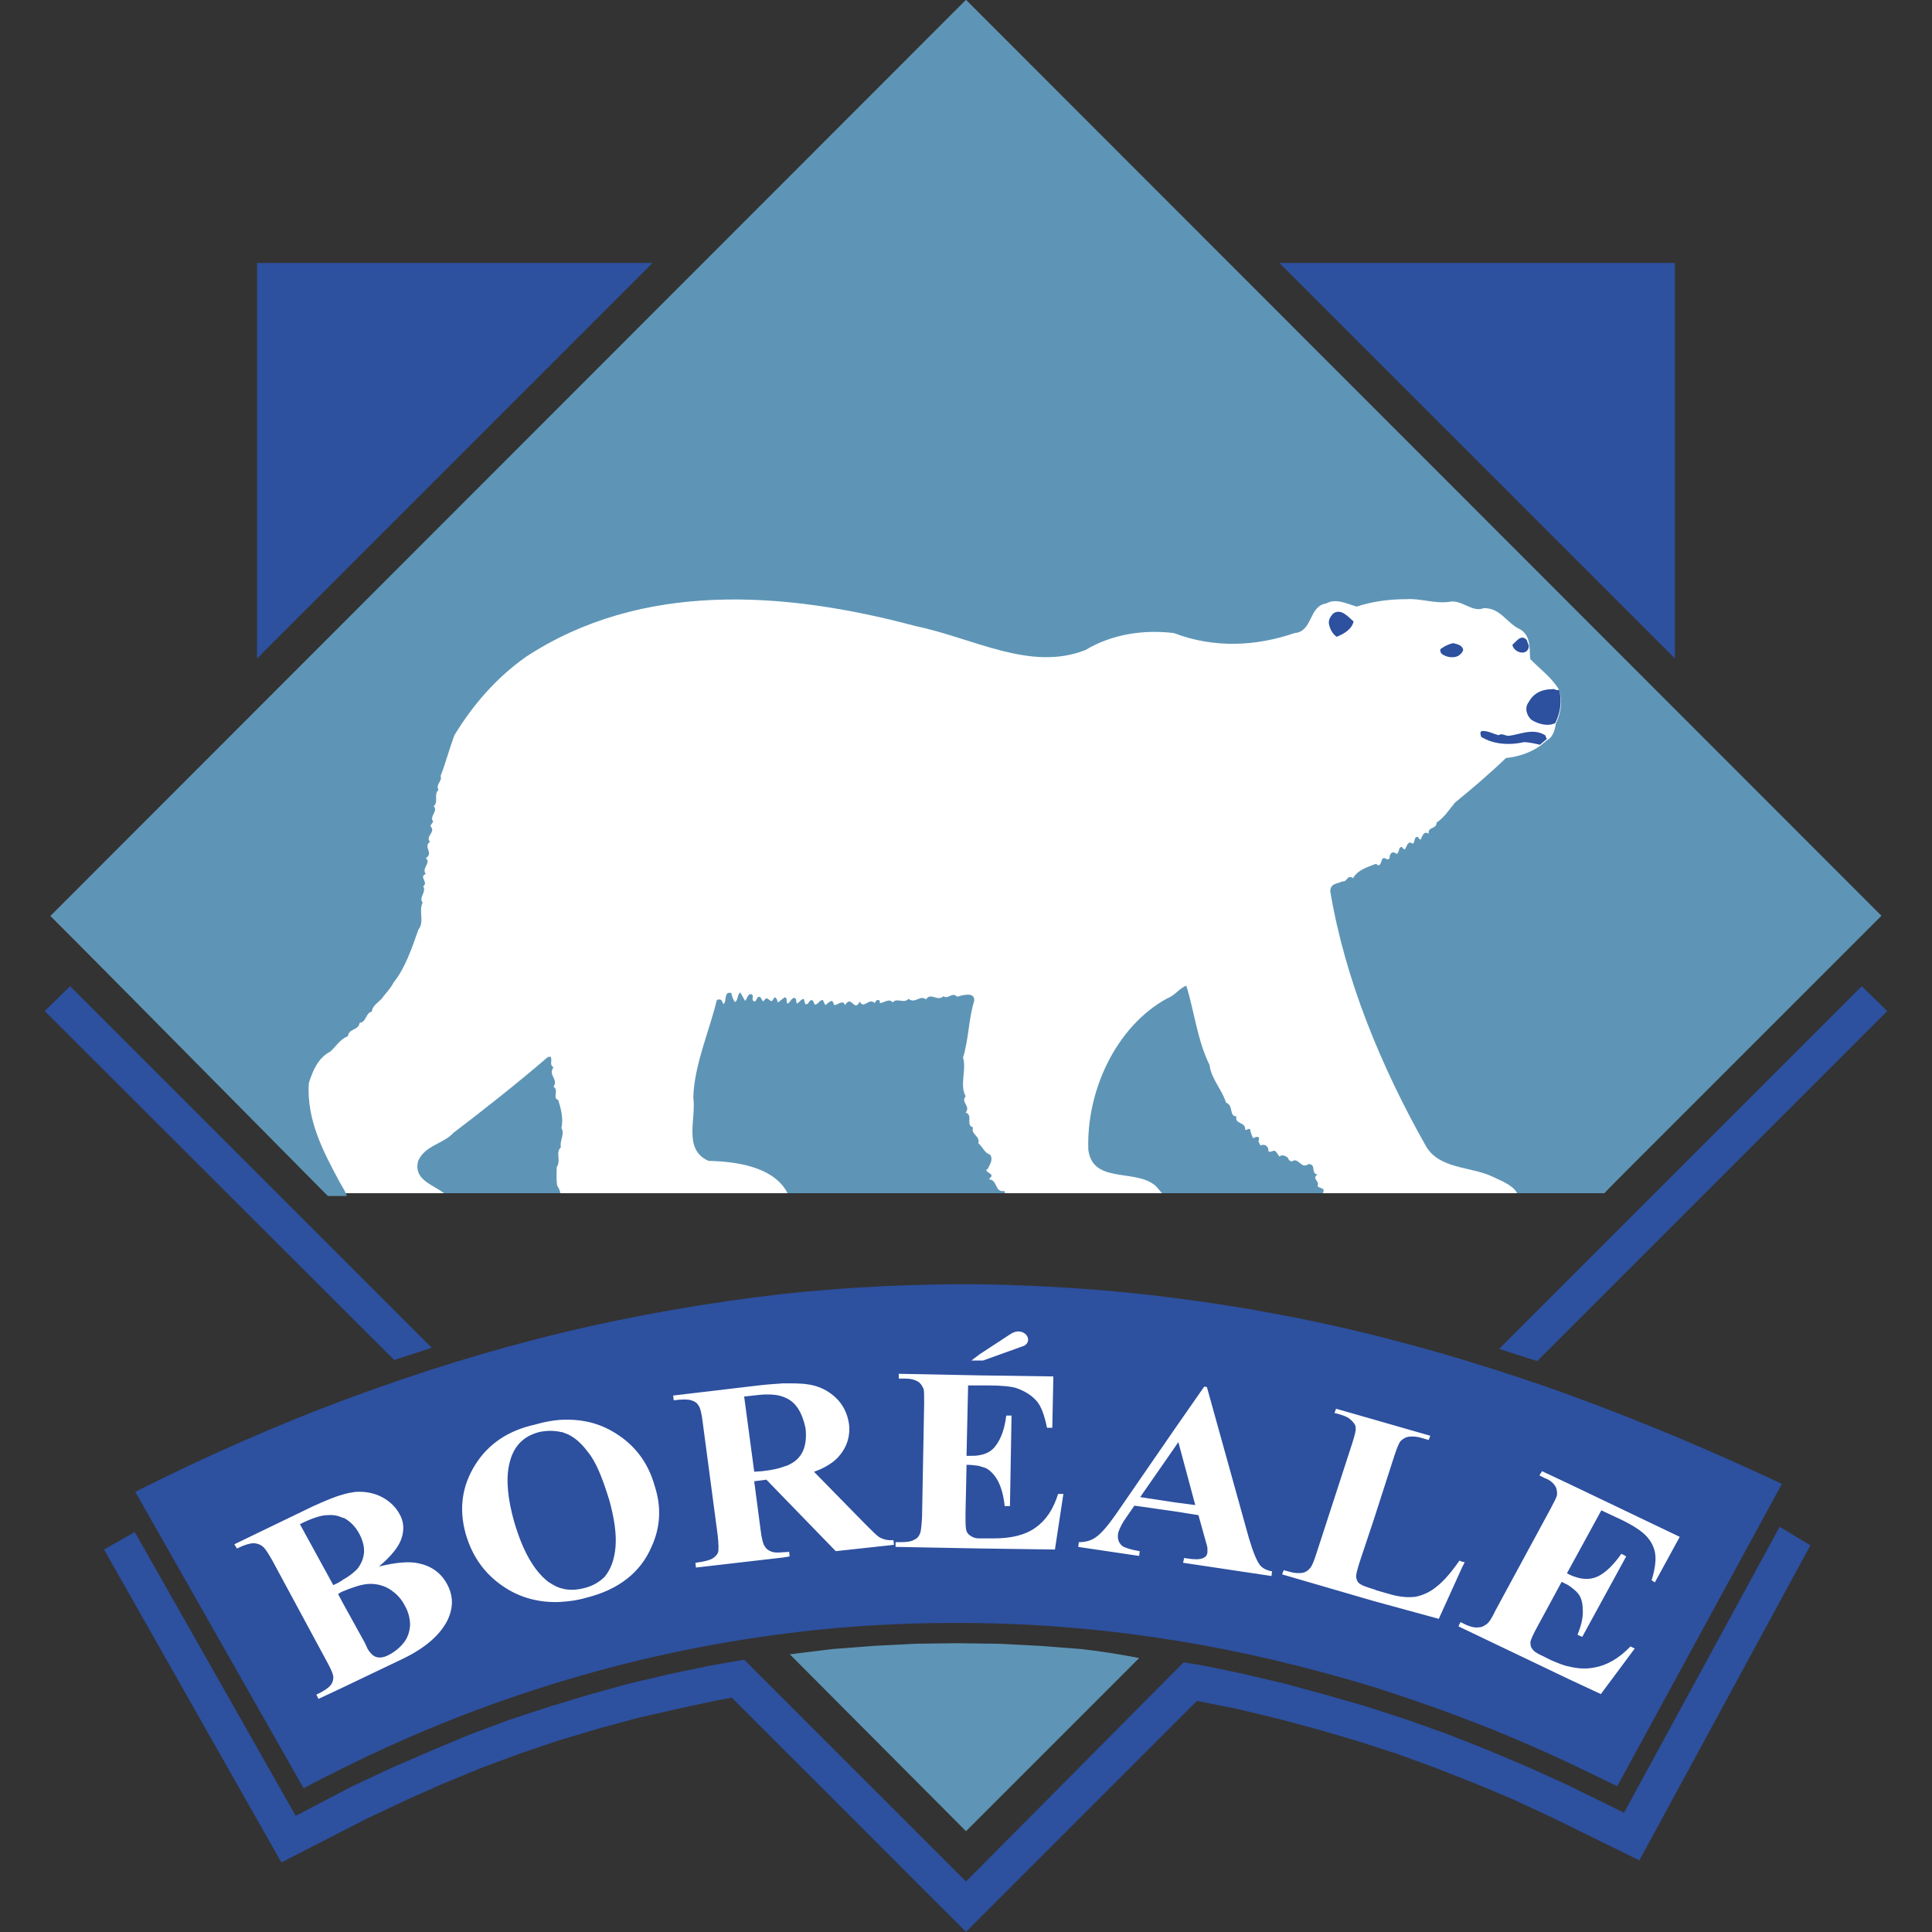 <?xml version="1.0" encoding="utf-8"?>
<!-- Generator: Adobe Illustrator 24.3.0, SVG Export Plug-In . SVG Version: 6.00 Build 0)  -->
<svg version="1.1" id="Layer_1" xmlns="http://www.w3.org/2000/svg" xmlns:xlink="http://www.w3.org/1999/xlink" x="0px" y="0px"
	 viewBox="0 0 512 512" style="enable-background:new 0 0 512 512;" xml:space="preserve">
<rect x="0" y="0" width="512" height="512" fill="#333333" stroke="none"/>
<style type="text/css">
	.st0{fill:#FFFFFF;}
	.st1{fill:#2D509F;}
	.st2{fill:#5E95B6;}
</style>
<g id="XMLID_1_">
	<path id="XMLID_39_" class="st0" d="M38.24,396.33c17.68-8.84,35.64-16.7,53.32-23.29c19.36-7.16,38.59-13.19,57.53-17.68
		c19.36-4.77,39.15-8.28,58.79-10.38c16-1.68,31.85-2.53,47.14-2.53c1.54,0,3.09,0,4.63,0c17.54,0.14,34.94,1.4,51.63,3.51
		c17.82,2.25,35.5,5.61,52.34,9.82c8.42,2.1,16.14,4.21,23.43,6.31c10.38,3.09,19.78,6.17,28.62,9.54
		c17.82,6.45,36.06,14.17,53.88,22.87l-41.95,77.03c-3.79-1.96-7.3-3.65-10.66-5.19c-9.68-4.49-19.36-8.7-28.9-12.35
		c-7.3-2.81-15.01-5.47-23.57-8.28c-17.68-5.47-35.5-9.68-52.76-12.35c-17.12-2.81-34.66-4.35-52.06-4.63c-2.24,0-4.63,0-6.88,0
		c-15.29,0-30.59,0.98-45.32,2.95c-19.78,2.53-39.71,6.73-59.35,12.63c-19.78,6.03-39.29,13.75-57.95,23.01l-1.82,0.84
		c-2.39,1.26-4.91,2.53-7.44,3.79L38.24,396.33z"/>
	<polygon id="XMLID_40_" class="st0" points="16.91,242.69 256,3.46 495.09,242.69 425.08,316.21 86.92,316.21 13.4,242.69 	"/>
	<path id="XMLID_44_" class="st1" d="M500.14,267.95l-92.75,92.75l-2.25-0.7l-7.86-2.53l96.11-96.11L500.14,267.95z M27.57,410.64
		L27.57,410.64l47,82.92l22.73-11.65l10.1-4.77l10.1-4.49l10.24-4.21l10.24-3.79l10.38-3.51l10.38-3.09l10.38-2.81l10.52-2.39
		l10.38-2.24l3.93-0.7L256,511.95l61.18-61.18h0.14l10.52,2.1l10.52,2.53l10.52,2.81l10.52,3.09l10.52,3.37l10.38,3.79l10.38,4.07
		l10.38,4.35l10.24,4.77l23.15,11.37l45.32-83.49l-8.14-4.91l-41.25,75.77l-15.15-7.44l-10.52-4.77l-10.66-4.49l-10.66-4.21
		l-10.66-3.79l-10.8-3.51l-10.8-3.09l-10.8-2.95l-10.8-2.53l-4.63-0.98l-6.17-1.26l-5.05-0.84L256,498.62l-58.79-58.79l-8.84,1.54
		l-10.8,2.25l-10.8,2.53l-10.66,2.95l-10.66,3.23l-10.66,3.51l-10.52,3.93l-10.38,4.35l-10.38,4.49L93.1,473.5l-14.73,7.72
		l-42.65-75.21L27.57,410.64z M104.46,360.41L104.46,360.41l-92.61-92.47l6.73-6.59l95.83,95.83L104.46,360.41z"/>
	<path id="XMLID_45_" class="st2" d="M256,485.29l38.73-38.73l7.16-7.16c-5.05-0.98-10.24-1.82-15.43-2.39l-10.94-0.84l-11.08-0.56
		l-10.94-0.14l-10.94,0.14l-10.94,0.56l-10.94,0.84l-11.37,1.4L256,485.29z"/>
	<path id="XMLID_46_" class="st1" d="M358.71,164.68c-0.42,2.1-2.67,3.37-4.49,4.07c-0.98-0.7-1.68-1.82-1.96-3.09
		c-0.42-1.26,0.42-2.53,1.26-3.23C355.62,161.31,357.31,163.55,358.71,164.68z"/>
	<path id="XMLID_47_" class="st1" d="M387.75,172.11c0,0.7-0.84,1.4-1.26,1.68c-1.26,0.7-3.23,0.42-4.49-0.56
		c-0.28-0.42-0.56-1.12,0-1.4c0.98-0.7,1.96-1.12,3.09-1.4C386.21,170.71,387.47,170.99,387.75,172.11z"/>
	<path id="XMLID_48_" class="st1" d="M405.15,171.13c0,1.54-1.26,2.1-2.53,1.68c-0.84-0.28-1.68-0.98-1.82-1.96
		c0.98-0.7,2.24-2.95,3.79-1.26L405.15,171.13z"/>
	<path id="XMLID_49_" class="st2" d="M148.52,316.21h-30.87c-3.09-2.39-8-3.51-6.88-8.42c1.68-4.21,6.74-4.63,9.4-7.58
		c8.28-6.31,16.84-13.05,24.98-20.06l0.7-0.14c0.7,0.84-0.42,2.25,0.84,2.81c-1.54,2.25,1.4,3.09,0,5.19
		c1.54,0.98-0.42,2.95,1.26,3.51c0.7,2.24,1.4,4.91,0.84,7.44c0.98,1.54-0.56,3.37-0.14,5.05c-1.54,1.54,0.14,3.37-1.12,5.33
		c0,1.68-0.14,3.37,0.14,4.91C148.1,314.81,148.38,315.51,148.52,316.21z"/>
	<path id="XMLID_50_" class="st2" d="M266.38,316.21h-57.67c-3.65-7.16-14.03-8.42-20.91-8.56c-6.88-2.95-3.23-11.23-4.07-16.84
		c0.28-8.7,4.21-17.4,6.17-25.54c0.14-0.56,0.84-0.42,1.26-0.28l0.56,1.12c0.98-0.7,0-3.51,2.1-2.95c0.14,0.7,0.42,1.82,0.98,2.39
		c0.84-0.42,0.56-2.1,1.4-2.53l1.26,2.24c0.56-0.7,0.7-1.68,1.4-1.82c1.4,0.14-0.14,1.68,1.12,1.96c0.7-0.14,0.56-1.68,1.54-1.12
		l0.7,1.12c0.42-0.28,0.42-0.7,0.98-0.84c0.56,0.14,0.84,0.84,1.4,0.7c0.28-0.28,0.42-0.7,0.7-0.98c0.56,0.14,0.7,0.98,0.84,1.4
		l1.82-1.4c0.98,0.28,0.14,1.4,0.84,1.68c0.7-0.56,0.98-1.4,1.68-1.54c0.7,0.14,0.42,1.12,0.7,1.54c0.7-0.28,0.98-1.12,1.82-1.26
		l0.42,1.4c1.12,0.28,0.84-1.4,1.96-0.98l0.56,1.12c0.84,0,1.12-1.12,2.1-1.26l0.7,1.4c0.56-0.42,0.98-0.98,1.68-1.12
		c0.42,0.14,0.42,0.7,0.7,1.12c0.98-0.14,2.39-1.54,2.81,0c1.82-2.95,2.39,2.1,3.93-0.98c0.98,2.24,2.39-1.12,3.93,0.42
		c0.28-0.42,0.7-1.26,1.4-0.56c-0.14,0.14,0,0.42,0,0.56c0.98,0,2.53-1.4,3.37-0.14c1.12-1.4,2.95,0.42,4.21-0.98
		c1.82,1.4,2.95-1.12,4.63,0.14c1.26-1.96,3.09,0.7,4.63-0.84c1.26,0.98,2.25-1.26,3.65,0.14c1.4-0.42,4.77-1.4,4.49,1.12
		c-1.54,5.05-1.4,9.96-2.95,15.01c0.98,3.23-0.98,7.3,0.7,10.24c-1.4,1.68,1.4,2.53,0,4.35c2.1,0.7-0.14,3.23,1.96,3.93
		c-0.7,1.82,1.96,2.25,1.4,4.21c1.12,0.84,1.68,2.67,3.09,2.95c0.98,1.4-0.14,2.67-0.56,3.79c-0.14,0.14-0.42,0.14-0.42,0.42
		c0.28,0.7,1.4,0.7,1.4,1.54l-0.7,0.84c2.39,0.14,1.4,3.51,4.07,3.09L266.38,316.21z"/>
	<path id="XMLID_51_" class="st2" d="M350.57,316.21h-42.65c-0.7-0.84-1.4-1.82-2.24-2.39c-5.47-3.93-16.14-0.28-17.26-9.12
		c-0.56-15.57,7.3-32.69,20.91-40.13c1.96-0.7,3.23-2.67,5.05-3.37c2.1,6.73,2.95,14.59,6.17,21.05c0.42,3.65,3.37,6.59,4.35,9.96
		c2.1,0.7,0.7,3.65,2.81,3.65c-0.7,2.1,2.53,1.4,2.25,3.51c0.7,0.28,0.7-0.56,1.4,0c0,0.7,0.42,1.54,0.7,2.25
		c0.56-0.14,1.82-0.98,1.54,0.56c-0.28,0.56,0.28,0.7,0.42,1.4c0.98-0.42,1.68-0.14,2.1,0.84c-0.14,1.68,1.26,0.28,1.68,0.56
		c0.56,0.28,0.84,0.98,1.26,1.54c0.7-0.7,1.68-0.14,2.24,0.28c0.14,0.56,0.56,0.98,1.12,0.98c1.68-1.26,2.39,2.24,4.35,0.7
		c2.24,0.14,0.42,2.39,2.39,2.81c-1.68,0.98,0.7,1.82,0,2.95C349.45,315.09,351.41,314.53,350.57,316.21L350.57,316.21z"/>
	<path id="XMLID_52_" class="st1" d="M408.1,197.37c-1.12-0.28-3.09-0.7-4.21-0.7c-3.65,0.84-8,0.7-11.37-1.4
		c-0.14-0.56-0.42-1.26,0.14-1.54c1.54-0.14,2.95,0.7,4.49,1.12c0.84-0.7,1.82,0.28,2.81,0.14c3.09-0.42,6.31-2.1,9.54-0.14
		l0.42,0.98L408.1,197.37z"/>
	<path id="XMLID_53_" class="st1" d="M412.17,191.62c-1.96,0.98-4.49,0.28-6.31-0.84c-1.26-1.12-1.96-3.23-0.7-4.77
		c1.26-2.39,3.65-3.37,6.17-3.37c0.56-0.28,1.4,0.7,1.82,0C413.99,185.72,413.57,188.67,412.17,191.62z"/>
	<path id="XMLID_54_" class="st2" d="M13.4,242.69L256-0.05l242.6,242.74l-73.52,73.52h-23.01c-1.26-2.24-4.21-3.23-6.45-4.35
		c-5.89-2.81-14.31-1.96-17.82-8.28c-11.79-20.91-21.33-43.92-25.26-67.35c0-2.25,1.96-1.96,3.23-2.67
		c1.26,0.28,1.26-1.96,2.81-0.84c1.26-2.25,3.93-2.95,6.03-3.79l0.7,0.42c0.98-0.28,0.56-1.96,1.54-1.96c0.42,0.14,1.12,0.7,1.4,0
		c0-0.84,0.42-1.82,1.4-1.4l0.42,0.28c0.84-0.14,0.42-1.82,1.4-1.82l0.7,0.7c0.7-0.42,0.7-2.67,2.24-1.54
		c0.7-0.56,0.28-1.96,1.26-1.82c0.28,0.14,0.42,0.7,0.84,0.7c0.42-0.98,0.84-2.39,2.1-1.54c-0.28-1.96,2.1-1.12,2.1-2.95
		c2.1-1.4,3.37-3.51,4.91-5.33c4.63-3.79,9.12-7.58,13.47-11.79c3.09-0.28,6.59-1.4,9.26-3.37l1.68-1.4c1.54-0.7,2.1-2.95,2.24-4.21
		c1.4-2.95,1.82-5.89,0.98-8.84v-0.14c-2.1-3.51-5.19-5.61-7.72-8.28c-0.28-2.81,0.28-6.03-2.67-7.86
		c-3.51-1.54-5.19-5.75-9.68-5.61c-2.95,1.26-5.89-2.39-9.12-1.68c-3.79,0.56-7.72-0.98-11.37-0.7c-4.49,0-8.84,0.56-13.19,1.96
		c-2.81-0.84-5.47-2.24-8-0.84c-4.77,0.7-3.51,7.44-8.42,7.86c-10.24,3.51-21.33,4.07-31.99,0c-8-0.98-16.42,0.28-23.43,4.49
		c-14.59,5.75-29.47-3.09-44.9-6.31c-35.08-9.4-72.82-11.93-103.41,8.14c-7.72,5.47-13.89,12.49-18.94,20.77
		c-1.26,3.37-2.39,7.58-3.65,10.8c0.56,1.26-1.4,2.25-0.56,3.65c-1.4,1.4,0.14,3.09-1.26,4.35c1.26,1.26-1.26,2.67-0.14,4.07
		c-0.14,0.42-0.7,0.7-0.7,1.26c1.54,1.54-1.54,2.67-0.14,4.07c-1.96,1.4,1.12,2.95-1.12,4.35c1.54,1.26-1.26,2.67,0,4.21
		c-1.96,0.7,0.84,2.25-0.7,3.23c0.98,1.54-1.26,2.95-0.14,4.35c-1.12,2.39,0.56,5.05-1.12,7.16c-1.68,4.77-3.51,10.24-6.59,14.03
		c-0.7,1.4-1.68,2.39-2.67,3.65c-0.84,1.4-2.95,2.24-3.09,4.07c-1.68,0.28-1.4,2.81-3.23,2.95c-0.28,2.1-2.81,1.4-3.09,3.51
		c-2.25,0.98-3.09,2.67-4.63,4.07c-3.23,1.68-4.63,4.91-5.75,8.42c-0.56,9.68,3.65,17.82,8.28,26.38c0.7,1.26,1.4,2.24,1.82,3.51
		h-5.05L13.4,242.69z"/>
	<path id="XMLID_57_" class="st1" d="M68.12,174.5V69.69h104.81L68.12,174.5z M339.06,69.69L339.06,69.69h104.81V174.5L339.06,69.69
		z"/>
	<path id="XMLID_58_" class="st1" d="M209.56,371.22c-0.56-0.42-1.12-0.7-1.82-0.98c-1.68-0.7-4.07-0.84-6.74-0.56l-3.79,0.42
		l2.67,19.92l2.1-0.14c2.53-0.28,4.49-0.7,5.89-1.26c0.56-0.14,0.98-0.28,1.4-0.56c1.54-0.7,2.81-1.96,3.51-3.51
		c0.7-1.54,0.98-3.65,0.7-6.03C212.78,375.15,211.52,372.62,209.56,371.22z"/>
	<path id="XMLID_59_" class="st1" d="M103.06,421.03c-1.68-0.98-3.65-1.4-5.61-1.26c-1.68,0.14-3.93,0.84-6.59,1.96
		c-0.42,0.14-0.84,0.42-1.26,0.7l1.26,2.39l5.89,10.66l0.7,1.54c0.7,1.12,1.4,1.82,2.25,2.1c0.84,0.28,1.96,0.14,3.09-0.42
		c1.68-0.84,3.09-1.96,4.21-3.37c1.12-1.4,1.54-2.95,1.68-4.63c0-1.68-0.42-3.51-1.4-5.19
		C106.29,423.55,104.88,422.15,103.06,421.03z"/>
	<polygon id="XMLID_60_" class="st1" points="311.42,383.42 302.16,396.75 311.42,398.16 316.76,398.86 312.27,382.16 	"/>
	<path id="XMLID_61_" class="st1" d="M94.64,415.84c1.12-1.4,1.68-2.81,1.82-4.35c0.14-1.4-0.28-3.23-1.26-5.05
		c-0.98-1.82-2.25-3.09-3.65-3.93c-0.14-0.14-0.42-0.28-0.7-0.28c-1.26-0.56-2.53-0.84-4.07-0.7c-1.68,0-4.21,0.84-7.3,2.39
		l8.84,16.14c0.98-0.42,1.82-0.84,2.53-1.4C92.68,417.66,93.8,416.68,94.64,415.84z"/>
	<path id="XMLID_71_" class="st1" d="M416.24,369.81c-9.54-3.51-19.08-6.59-28.76-9.54c-7.86-2.39-15.71-4.49-23.43-6.45
		c-17.54-4.35-35.08-7.58-52.62-9.82c-17.26-2.25-34.52-3.37-51.78-3.65c-17.26-0.14-34.52,0.7-51.92,2.53
		c-19.64,2.24-39.29,5.61-59.07,10.38c-19.22,4.63-38.45,10.66-57.67,17.82c-18.38,6.88-36.76,15.01-55.14,24.27l44.62,78.57
		c3.51-1.96,7.16-3.65,10.66-5.47c18.94-9.4,38.16-16.98,57.67-22.87c19.5-5.89,39.15-10.1,59.07-12.63
		c17.26-2.25,34.66-3.09,51.92-2.81c17.26,0.28,34.52,1.82,51.78,4.63c17.54,2.81,35.08,7.02,52.62,12.35
		c7.86,2.53,15.72,5.19,23.43,8.14c9.68,3.65,19.22,7.72,28.76,12.21c4.07,1.96,8.14,3.93,12.21,5.89l43.64-80.12
		C453.42,384.41,434.76,376.55,416.24,369.81z M259.65,358.87L259.65,358.87l8.14-5.33c3.37-2.25,6.31,1.54,3.65,3.09l-10.94,3.93
		h-0.7h-2.39L259.65,358.87z M118.63,429.31L118.63,429.31c-1.96,3.93-5.89,7.44-12.07,10.38l-15.57,7.44l-6.59,3.09l-0.56-1.12
		c2.1-0.98,3.23-1.82,3.79-2.53c0.56-0.7,0.7-1.4,0.7-2.1c0-0.7-0.56-2.1-1.82-4.35l-14.31-26.52c-1.26-2.24-2.1-3.51-2.81-3.93
		c-0.56-0.42-1.4-0.7-2.24-0.7s-2.39,0.42-4.35,1.4l-0.7-1.12l20.91-10.1c3.09-1.4,5.75-2.53,7.86-3.09c1.4-0.42,2.39-0.56,3.37-0.7
		c2.53-0.14,4.91,0.28,7.02,1.4c2.1,1.12,3.65,2.67,4.63,4.49c1.12,1.96,1.26,4.07,0.56,6.31c-0.7,2.25-2.67,4.77-6.03,7.58
		c4.63-1.12,8.14-1.4,10.52-0.84c3.37,0.7,5.89,2.53,7.44,5.33C120.18,422.85,120.18,425.94,118.63,429.31z M172.65,409.94
		L172.65,409.94c-2.95,6.88-8.84,11.37-17.26,13.47c-2.39,0.7-4.63,0.98-6.88,1.12c-5.61,0.28-10.8-1.12-15.29-4.21
		c-4.91-3.37-8.14-8-9.82-13.89c-1.82-6.59-0.98-12.63,2.53-18.24c3.51-5.61,8.84-9.12,15.86-10.66c2.39-0.7,4.63-1.12,6.74-1.26
		c4.77-0.28,9.26,0.56,13.33,2.81c5.89,3.23,9.82,8.14,11.65,14.73C175.32,399.42,175.04,404.75,172.65,409.94z M221.48,411.07
		L221.48,411.07l-13.89-14.31l-4.49-4.63l-3.23,0.42l1.68,12.77c0.28,2.39,0.7,3.93,1.12,4.49c0.42,0.7,0.98,1.12,1.82,1.4
		c0.7,0.28,1.68,0.28,3.09,0.14c0.56,0,0.98,0,1.54-0.14l0.14,1.26l-1.68,0.28l-23.15,2.67l-0.14-1.26c2.25-0.28,3.79-0.7,4.49-1.12
		c0.7-0.42,1.26-0.98,1.54-1.68c0.14-0.7,0.14-2.24-0.14-4.63l-3.93-29.61c-0.28-2.53-0.7-4.07-1.12-4.63
		c-0.42-0.7-0.98-1.12-1.96-1.4c-0.84-0.28-2.39-0.28-4.63,0l-0.14-1.26l22.59-2.67c2.39-0.28,4.63-0.42,6.59-0.56
		c2.67,0,4.91,0,6.59,0.28c2.81,0.42,5.19,1.54,7.3,3.51c1.96,1.82,3.09,4.21,3.51,6.88c0.42,3.37-0.56,6.31-2.81,8.84
		c-1.4,1.54-3.65,2.95-6.45,3.93l13.75,14.03c1.82,1.82,2.95,2.95,3.65,3.37c1.12,0.56,2.25,0.84,3.65,0.7l0.14,1.26L221.48,411.07z
		 M279.57,410.64L279.57,410.64l-19.92-0.28l-22.31-0.42v-1.26h1.54c1.4,0,2.67-0.14,3.51-0.7c0.7-0.28,1.12-0.84,1.4-1.54
		c0.28-0.56,0.42-1.96,0.56-4.35l0.56-30.17c0-2.1,0-3.37-0.14-3.79c-0.28-0.7-0.7-1.4-1.26-1.82c-0.98-0.7-2.24-0.98-3.79-0.98
		h-1.54v-1.26l21.47,0.42l19.5,0.28l-0.28,13.61h-1.4c-0.7-3.37-1.54-5.75-2.81-7.16c-1.26-1.4-2.95-2.53-5.33-3.37
		c-1.4-0.42-3.79-0.7-7.58-0.7h-2.24h-2.95l-0.42,18.66h0.98c0.7,0,1.54,0,2.25-0.14c1.96-0.28,3.51-1.12,4.49-2.53
		c1.4-1.82,2.39-4.49,2.81-8h1.4l-0.42,23.99h-1.4c-0.28-2.67-0.84-4.77-1.68-6.45c-0.84-1.68-1.96-2.81-3.09-3.51
		c-0.56-0.28-1.26-0.42-2.1-0.7c-0.84-0.14-2.1-0.28-3.23-0.28l-0.28,12.91c0,2.53,0,4.07,0.28,4.63c0.14,0.56,0.7,1.12,1.26,1.4
		c0.42,0.28,1.12,0.56,1.96,0.56c0.28,0,0.7,0,0.98,0h2.95c4.63,0,8.28-0.84,11.08-2.81s4.77-4.91,6.03-8.98h1.4L279.57,410.64z
		 M336.96,417.66L336.96,417.66l-23.43-3.51l0.28-1.26l0.98,0.14c1.82,0.28,3.23,0.28,4.07-0.14c0.7-0.28,0.98-0.7,1.12-1.4
		c0-0.42,0-0.7,0-1.26c0-0.28-0.28-1.12-0.7-2.67l-1.68-6.03l-6.17-0.98l-10.8-1.54l-2.81,4.07c-0.84,1.4-1.4,2.53-1.54,3.51
		c-0.14,1.26,0.14,2.24,1.12,3.09c0.56,0.42,2.1,0.98,4.63,1.4l-0.14,1.26l-16.14-2.39l0.14-1.26c1.82,0,3.37-0.42,4.63-1.4
		c1.26-0.84,3.09-2.95,5.33-6.17l15.57-22.59l7.72-11.08l0.7,0.14l11.08,39.85c1.12,3.79,2.1,6.17,2.95,7.3
		c0.7,0.84,1.68,1.4,3.23,1.68L336.96,417.66z M363.9,424.25L363.9,424.25l-24.13-7.02l0.42-1.12l1.54,0.42
		c1.4,0.42,2.53,0.42,3.51,0.28c0.7-0.14,1.4-0.56,1.96-1.26c0.42-0.42,0.98-1.68,1.68-3.93l9.4-28.9c0.7-2.24,1.12-3.65,0.98-4.35
		c0-0.7-0.42-1.26-1.12-1.96s-1.54-1.12-2.95-1.54l-1.54-0.42l0.42-1.12l9.82,2.81l15.15,4.35l-0.42,1.12l-1.96-0.56
		c-1.4-0.42-2.53-0.42-3.51-0.28c-0.7,0.14-1.4,0.56-1.96,1.12c-0.42,0.42-0.98,1.82-1.68,3.93l-5.47,16.98l-3.65,10.94
		c-0.7,2.25-1.12,3.65-0.98,4.35c0.14,0.7,0.42,1.4,1.26,1.82c0.42,0.28,1.54,0.7,3.37,1.26c0.14,0,0.42,0.14,0.7,0.28l3.93,1.12
		c2.53,0.7,4.77,0.84,6.59,0.56c1.96-0.42,3.79-1.26,5.47-2.67c1.82-1.4,3.79-3.65,6.03-6.88l0.7,0.28l0.7,0.14l-0.7,1.4
		l-6.17,13.61L363.9,424.25z M437.7,418.78L437.7,418.78c0.98-3.23,1.26-5.75,0.84-7.58c-0.42-1.82-1.4-3.51-3.23-5.05
		c-0.98-0.84-3.09-2.25-6.45-3.79l-4.49-2.1l-8.28,15.15l-0.84,1.54l0.84,0.42l0,0c2.81,1.26,5.19,1.4,7.3,0.42
		c2.1-0.98,4.21-3.09,6.31-6.03l1.26,0.7l-11.65,21.33l-1.26-0.56c0.98-2.39,1.54-4.63,1.4-6.59c0-1.82-0.42-3.37-1.26-4.35
		c-0.56-0.7-1.26-1.26-2.24-1.96c-0.56-0.42-1.26-0.7-2.1-1.12l-6.31,11.65c-1.26,2.24-1.82,3.65-1.96,4.21c0,0.7,0,1.26,0.42,1.82
		c0.42,0.7,1.26,1.26,2.53,1.82l2.53,1.26c1.68,0.7,3.23,1.4,4.77,1.68c2.25,0.56,4.49,0.7,6.59,0.28c3.37-0.56,6.59-2.39,9.68-5.61
		l1.12,0.56l-8.98,12.07l-8.42-3.93l-28.76-13.75l-0.56-0.28l0.56-1.12l1.4,0.7c1.26,0.56,2.39,0.84,3.37,0.7
		c0.7,0,1.4-0.28,2.1-0.84c0.56-0.28,1.4-1.54,2.39-3.65l14.59-26.94c0.98-1.82,1.54-2.95,1.68-3.51c0.14-0.7,0-1.54-0.28-2.24
		c-0.56-0.98-1.4-1.82-2.95-2.39l-1.4-0.7l0.7-1.12l7.16,3.37l29.33,14.03l-6.59,12.07L437.7,418.78z"/>
	<path id="XMLID_72_" class="st1" d="M155.82,384.83c-1.96-2.67-4.07-4.35-6.17-5.05c-0.28-0.14-0.7-0.28-0.98-0.28
		c-1.82-0.42-3.79-0.42-5.75,0c-4.35,1.12-7.02,3.93-8,8.7c-0.84,3.79-0.42,8.98,1.4,15.29c2.25,7.58,5.19,12.77,8.98,15.72
		c1.12,0.7,2.24,1.4,3.37,1.68c1.82,0.56,3.79,0.56,6.03,0c2.39-0.56,4.21-1.68,5.61-3.09c1.54-1.96,2.53-4.49,2.81-7.86
		c0.28-3.37-0.28-7.44-1.68-12.49C159.61,391.56,157.92,387.35,155.82,384.83z"/>
</g>
</svg>
